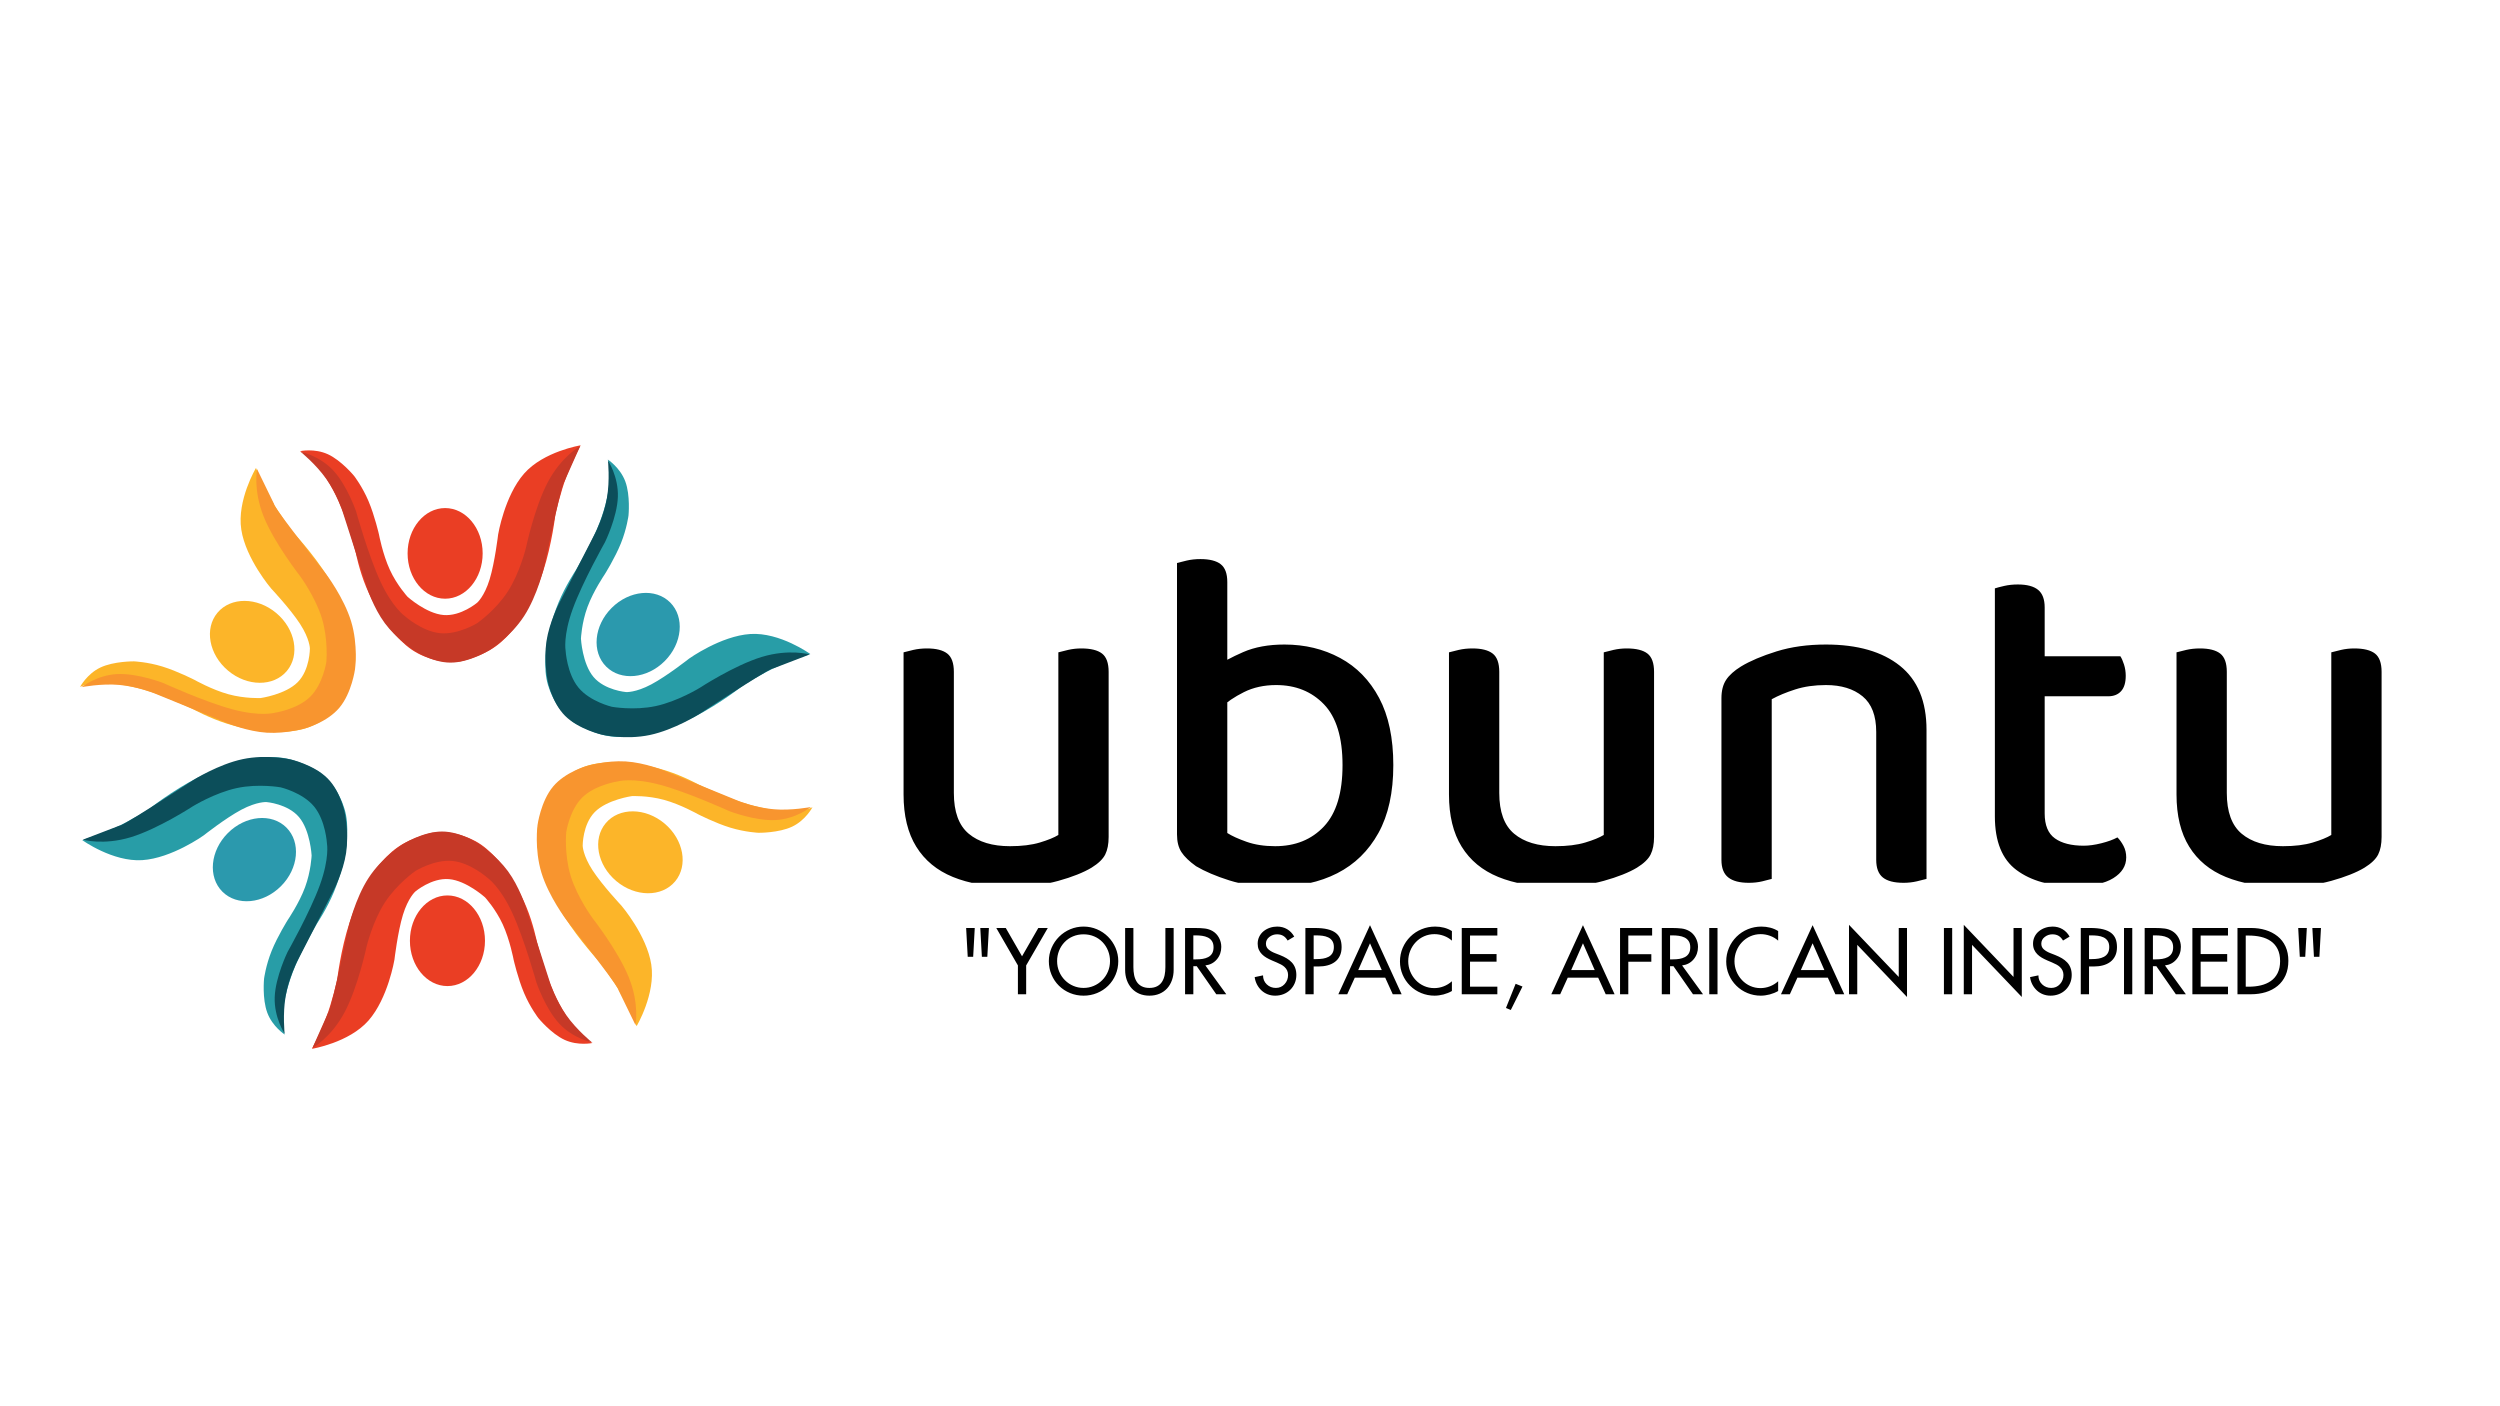 <?xml version="1.0" encoding="utf-8"?>
<svg width="1280" height="720" viewBox="0 0 1280 720" fill="none" stroke="none" version="1.1" xmlns:xlink="http://www.w3.org/1999/xlink" xmlns="http://www.w3.org/2000/svg">
  <defs>
    <rect id="rect_1" x="0" y="0" width="798" height="271" />
    <clipPath id="clip_path_2">
      <use xlink:href="#rect_1" />
    </clipPath>
    <rect id="rect_3" x="0" y="0" width="703" height="47" />
    <clipPath id="clip_path_4">
      <use xlink:href="#rect_3" />
    </clipPath>
  </defs>
  <g id="Group">
    <rect id="Rectangle" width="1280" height="720" style="fill:#FFFFFF;fill-rule:evenodd;mix-blend-mode:normal;" />
    <g id="Group" transform="translate(41 228)">
      <g id="Group" transform="translate(112.613 0)">
        <path id="Path" d="M143.679 0C143.679 0 139.583 7.737 136.501 15.726C133.418 23.714 130.756 35.324 130.756 35.324C130.756 35.324 129.022 50.595 124.416 64.677C119.81 78.758 113.52 88.278 113.52 88.278C113.52 88.278 107.774 97.65 99.85 103.153C91.925 108.657 81.821 110.69 81.821 110.69L73.5 110.69C73.5 110.69 64.734 109.847 57.057 104.542C49.38 99.236 42.793 89.468 42.793 89.468C42.793 89.468 37.444 81.238 33.877 72.61C30.311 63.983 28.528 54.959 28.528 54.959C28.528 54.959 25.16 41.761 21.198 31.952C17.236 22.144 12.679 15.726 12.679 15.726C12.679 15.726 9.509 10.938 6.538 7.756C3.566 4.573 0 2.996 0 2.996C0 2.996 7.349 1.4 14.283 4.583C21.217 7.765 27.736 15.726 27.736 15.726C27.736 15.726 31.896 21.103 35.066 28.581C38.236 36.059 40.415 45.637 40.415 45.637C40.415 45.637 42.297 55.703 45.962 63.685C49.628 71.668 55.076 77.569 55.076 77.569C55.076 77.569 64.585 86.146 73.5 86.89C82.416 87.634 90.736 80.544 90.736 80.544C90.736 80.544 94.401 77.37 97.076 68.644C99.751 59.917 101.434 45.637 101.434 45.637C101.434 45.637 104.703 25.908 114.708 14.499C124.713 3.09 143.679 0 143.679 0" style="fill:#EA3E24;fill-rule:evenodd;mix-blend-mode:normal;" />
        <path id="Oval" d="M0 23.205C0 10.389 8.604 0 19.217 0C29.83 0 38.434 10.389 38.434 23.205C38.434 36.02 29.83 46.409 19.217 46.409C8.604 46.409 0 36.02 0 23.205Z" style="fill:#EA3E24;fill-rule:evenodd;mix-blend-mode:normal;" transform="translate(55.074 32.129)" />
        <path id="Path" d="M135.078 18.247C135.078 18.247 134.682 17.503 132.106 28.361C129.531 39.22 124.776 61.681 124.776 61.681C124.776 61.681 121.408 76.408 114.474 87.068C107.541 97.728 97.04 104.322 97.04 104.322C97.04 104.322 86.689 110.867 76.833 110.867C66.977 110.867 57.615 104.322 57.615 104.322C57.615 104.322 49.047 98.621 43.153 90.638C37.259 82.655 34.04 72.391 34.04 72.391L21.559 33.518C21.559 33.518 18.628 24.52 13.238 16.858C7.848 9.197 0 2.872 0 2.872C0 2.872 9.681 4.833 16.804 12.495C23.927 20.156 28.493 33.518 28.493 33.518C28.493 33.518 34.733 56.029 40.974 69.416C47.215 82.803 53.455 87.068 53.455 87.068C53.455 87.068 62.222 94.902 71.484 95.794C80.745 96.687 90.502 90.638 90.502 90.638C90.502 90.638 99.913 84.117 106.153 74.448C112.394 64.779 115.465 51.963 115.465 51.963C115.465 51.963 119.823 31.237 126.757 18.247C133.691 5.256 143.2 0 143.2 0L135.078 18.247Z" style="fill:#C63927;fill-rule:evenodd;mix-blend-mode:normal;" transform="translate(0.233 0.396)" />
      </g>
      <g id="Group" transform="translate(238.172 7.275)">
        <g id="Group">
          <path id="Path" d="M135.717 99.589C135.717 99.589 127.356 102.161 119.534 105.627C111.712 109.094 101.628 115.418 101.628 115.418C101.628 115.418 89.616 124.99 76.412 131.686C63.209 138.383 52.037 140.662 52.037 140.662C52.037 140.662 41.356 143.221 31.864 141.503C22.374 139.785 13.793 134.07 13.793 134.07L7.909 128.18C7.909 128.18 2.306 121.379 0.625 112.193C-1.056 103.007 1.186 91.437 1.186 91.437C1.186 91.437 3.217 81.831 6.789 73.206C10.361 64.581 15.474 56.938 15.474 56.938C15.474 56.938 22.415 45.221 26.541 35.481C30.667 25.741 31.979 17.976 31.979 17.976C31.979 17.976 33.119 12.348 33.266 7.994C33.412 3.64 32.005 0 32.005 0C32.005 0 38.328 4.074 40.984 11.232C43.639 18.391 42.626 28.635 42.626 28.635C42.626 28.635 41.77 35.382 38.729 42.914C35.689 50.445 30.464 58.761 30.464 58.761C30.464 58.761 24.685 67.211 21.639 75.45C18.591 83.689 18.276 91.718 18.276 91.718C18.276 91.718 18.941 104.515 24.72 111.351C30.499 118.188 41.391 119.065 41.391 119.065C41.391 119.065 46.224 119.415 54.279 115.138C62.334 110.861 73.611 101.955 73.611 101.955C73.611 101.955 89.857 90.319 104.99 89.334C120.123 88.348 135.717 99.589 135.717 99.589" style="fill:#289DA7;fill-rule:evenodd;mix-blend-mode:normal;" />
          <path id="Oval" d="M7.703 7.711C16.755 -1.351 30.177 -2.607 37.681 4.906C45.186 12.419 43.932 25.856 34.879 34.918C25.828 43.98 12.405 45.236 4.901 37.723C-2.604 30.21 -1.349 16.773 7.703 7.711Z" style="fill:#2B99AD;fill-rule:evenodd;mix-blend-mode:normal;" transform="translate(26.278 68.285)" />
          <path id="Path" d="M116.667 106.49C116.667 106.49 116.913 105.684 107.422 111.539C97.931 117.394 78.704 129.911 78.704 129.911C78.704 129.911 65.921 137.94 53.488 140.569C41.055 143.199 28.973 140.429 28.973 140.429C28.973 140.429 17.03 137.729 10.061 130.752C3.091 123.775 1.095 112.521 1.095 112.521C1.095 112.521 -0.937 102.424 0.535 92.607C2.006 82.79 6.979 73.253 6.979 73.253L25.61 36.931C25.61 36.931 29.894 28.493 31.494 19.261C33.095 10.028 32.012 0 32.012 0C32.012 0 37.472 8.24 37.098 18.7C36.723 29.159 30.514 41.839 30.514 41.839C30.514 41.839 19.026 62.174 13.983 76.058C8.94 89.942 10.341 97.375 10.341 97.375C10.341 97.375 11.007 109.12 16.925 116.307C22.844 123.495 34.016 126.124 34.016 126.124C34.016 126.124 45.276 128.175 56.518 125.755C67.76 123.336 78.984 116.447 78.984 116.447C78.984 116.447 96.705 104.878 110.784 100.6C124.863 96.323 135.299 99.338 135.299 99.338L116.667 106.49Z" style="fill:#0C4E5A;fill-rule:evenodd;mix-blend-mode:normal;" transform="translate(0.079 0.473)" />
        </g>
      </g>
      <g id="Group" transform="translate(0 11.59)">
        <path id="Path" d="M90.062 0C90.062 0 93.35 8.115 97.482 15.613C101.613 23.112 108.785 32.617 108.785 32.617C108.785 32.617 119.357 43.763 127.171 56.346C134.986 68.93 138.227 79.873 138.227 79.873C138.227 79.873 141.705 90.303 140.823 99.918C139.941 109.533 135.002 118.588 135.002 118.588L129.653 124.969C129.653 124.969 123.373 131.15 114.379 133.627C105.384 136.104 93.676 134.877 93.676 134.877C93.676 134.877 83.939 133.689 75.045 130.878C66.151 128.067 58.1 123.634 58.1 123.634C58.1 123.634 45.836 117.733 35.783 114.467C25.731 111.201 17.891 110.57 17.891 110.57C17.891 110.57 12.19 109.924 7.844 110.157C3.499 110.39 0 112.111 0 112.111C0 112.111 3.503 105.449 10.395 102.178C17.287 98.906 27.569 99.023 27.569 99.023C27.569 99.023 34.358 99.289 42.118 101.665C49.877 104.041 58.608 108.526 58.608 108.526C58.608 108.526 67.519 113.553 75.984 115.874C84.448 118.194 92.465 117.808 92.465 117.808C92.465 117.808 105.142 116.03 111.441 109.671C117.741 103.312 117.664 92.373 117.664 92.373C117.664 92.373 117.592 87.523 112.633 79.862C107.675 72.202 97.83 61.732 97.83 61.732C97.83 61.732 84.834 46.544 82.535 31.537C80.236 16.531 90.062 0 90.062 0" style="fill:#FCB529;fill-rule:evenodd;mix-blend-mode:normal;" />
        <path id="Oval" d="M9.28 35.705C-0.527 27.468 -2.946 14.191 3.876 6.052C10.698 -2.087 24.178 -2.007 33.985 6.231C43.791 14.469 46.211 27.745 39.389 35.884C32.567 44.023 19.086 43.943 9.28 35.705Z" style="fill:#FCB529;fill-rule:evenodd;mix-blend-mode:normal;" transform="translate(66.477 68.067)" />
        <path id="Path" d="M98.591 17.958C98.591 17.958 97.767 17.784 104.421 26.738C111.075 35.693 125.205 53.777 125.205 53.777C125.205 53.777 134.309 65.826 138.01 77.996C141.71 90.166 140.007 102.457 140.007 102.457C140.007 102.457 138.361 114.602 132.026 122.16C125.69 129.719 114.665 132.691 114.665 132.691C114.665 132.691 104.794 135.597 94.897 134.986C85 134.374 75.077 130.246 75.077 130.246L37.308 114.83C37.308 114.83 28.538 111.294 19.211 110.502C9.884 109.711 0 111.664 0 111.664C0 111.664 7.723 105.501 18.165 104.963C28.606 104.425 41.765 109.513 41.765 109.513C41.765 109.513 63.002 119.196 77.257 123.016C91.513 126.835 98.787 124.791 98.787 124.791C98.787 124.791 110.417 123.103 117.053 116.574C123.689 110.045 125.333 98.674 125.333 98.674C125.333 98.674 126.391 87.266 123.004 76.265C119.617 65.264 111.784 54.671 111.784 54.671C111.784 54.671 98.726 38.007 93.242 24.339C87.759 10.671 89.85 0 89.85 0L98.591 17.958Z" style="fill:#F8952F;fill-rule:evenodd;mix-blend-mode:normal;" transform="translate(0.765 0.574)" />
      </g>
    </g>
    <g id="Group" transform="translate(42.109 387.549)">
      <g id="Group" transform="translate(117.598 38.188)">
        <path id="Path" d="M0 110.69C0 110.69 4.096 102.953 7.179 94.964C10.261 86.976 12.924 75.366 12.924 75.366C12.924 75.366 14.658 60.094 19.264 46.013C23.87 31.931 30.16 22.412 30.16 22.412C30.16 22.412 35.905 13.041 43.83 7.536C51.754 2.033 61.858 0 61.858 0L70.179 0C70.179 0 78.945 0.843 86.623 6.148C94.299 11.454 100.887 21.221 100.887 21.221C100.887 21.221 106.236 29.452 109.802 38.08C113.368 46.707 115.151 55.731 115.151 55.731C115.151 55.731 118.519 68.929 122.481 78.737C126.443 88.546 131 94.964 131 94.964C131 94.964 134.17 99.752 137.141 102.934C140.113 106.116 143.679 107.694 143.679 107.694C143.679 107.694 136.33 109.29 129.396 106.107C122.462 102.925 115.943 94.964 115.943 94.964C115.943 94.964 111.783 89.587 108.613 82.109C105.443 74.631 103.264 65.053 103.264 65.053C103.264 65.053 101.382 54.987 97.717 47.005C94.052 39.022 88.603 33.121 88.603 33.121C88.603 33.121 79.094 24.544 70.179 23.8C61.264 23.056 52.943 30.146 52.943 30.146C52.943 30.146 49.278 33.32 46.603 42.046C43.929 50.773 42.245 65.053 42.245 65.053C42.245 65.053 38.976 84.781 28.971 96.191C18.966 107.6 0 110.69 0 110.69" style="fill:#EA3E24;fill-rule:evenodd;mix-blend-mode:normal;" transform="translate(0 0.575)" />
        <path id="Oval" d="M38.434 23.205C38.434 36.021 29.831 46.409 19.217 46.409C8.604 46.409 0 36.021 0 23.205C0 10.389 8.604 0 19.217 0C29.831 0 38.434 10.389 38.434 23.205Z" style="fill:#EA3E24;fill-rule:evenodd;mix-blend-mode:normal;" transform="translate(50.169 32.725)" />
        <path id="Path" d="M8.122 92.621C8.122 92.621 8.519 93.365 11.094 82.506C13.67 71.647 18.424 49.186 18.424 49.186C18.424 49.186 21.792 34.459 28.726 23.8C35.66 13.139 46.16 6.545 46.16 6.545C46.16 6.545 56.512 0 66.368 0C76.224 0 85.585 6.545 85.585 6.545C85.585 6.545 94.153 12.247 100.047 20.229C105.941 28.212 109.161 38.476 109.161 38.476L121.642 77.349C121.642 77.349 124.573 86.348 129.963 94.009C135.352 101.671 143.2 107.995 143.2 107.995C143.2 107.995 133.52 106.034 126.396 98.372C119.273 90.711 114.708 77.349 114.708 77.349C114.708 77.349 108.467 54.839 102.227 41.451C95.986 28.064 89.746 23.8 89.746 23.8C89.746 23.8 80.979 15.966 71.717 15.073C62.455 14.181 52.698 20.229 52.698 20.229C52.698 20.229 43.288 26.751 37.047 36.419C30.807 46.088 27.736 58.905 27.736 58.905C27.736 58.905 23.377 79.63 16.443 92.621C9.509 105.611 0 110.867 0 110.867L8.122 92.621Z" style="fill:#C63927;fill-rule:evenodd;mix-blend-mode:normal;" transform="translate(0.245 0)" />
      </g>
      <g id="Group">
        <g id="Group">
          <path id="Path" d="M0 42.507C0 42.507 8.362 39.936 16.183 36.469C24.005 33.003 34.089 26.678 34.089 26.678C34.089 26.678 46.101 17.107 59.304 10.41C72.508 3.714 83.68 1.435 83.68 1.435C83.68 1.435 94.362 -1.125 103.853 0.593C113.344 2.311 121.924 8.026 121.924 8.026L127.808 13.916C127.808 13.916 133.411 20.718 135.092 29.904C136.773 39.089 134.532 50.659 134.532 50.659C134.532 50.659 132.5 60.266 128.928 68.891C125.356 77.516 120.243 85.159 120.243 85.159C120.243 85.159 113.302 96.876 109.176 106.616C105.05 116.356 103.738 124.12 103.738 124.12C103.738 124.12 102.598 129.749 102.452 134.103C102.305 138.457 103.713 142.096 103.713 142.096C103.713 142.096 97.389 138.023 94.734 130.865C92.078 123.706 93.091 113.462 93.091 113.462C93.091 113.462 93.948 106.715 96.988 99.183C100.029 91.651 105.253 83.336 105.253 83.336C105.253 83.336 111.032 74.886 114.079 66.647C117.126 58.408 117.441 50.379 117.441 50.379C117.441 50.379 116.776 37.582 110.997 30.745C105.218 23.908 94.326 23.032 94.326 23.032C94.326 23.032 89.494 22.681 81.439 26.959C73.383 31.236 62.106 40.141 62.106 40.141C62.106 40.141 45.86 51.778 30.727 52.763C15.594 53.748 0 42.507 0 42.507" style="fill:#289DA7;fill-rule:evenodd;mix-blend-mode:normal;" transform="translate(0 0.079)" />
          <path id="Oval" d="M34.88 34.918C25.828 43.98 12.405 45.236 4.901 37.722C-2.604 30.21 -1.349 16.773 7.703 7.711C16.755 -1.351 30.177 -2.607 37.681 4.906C45.186 12.419 43.932 25.856 34.88 34.918Z" style="fill:#2B99AD;fill-rule:evenodd;mix-blend-mode:normal;" transform="translate(66.855 31.263)" />
          <path id="Path" d="M18.631 35.212C18.631 35.212 18.386 36.018 27.877 30.163C37.368 24.308 56.595 11.792 56.595 11.792C56.595 11.792 69.378 3.763 81.811 1.133C94.244 -1.496 106.326 1.274 106.326 1.274C106.326 1.274 118.269 3.974 125.238 10.95C132.207 17.927 134.204 29.182 134.204 29.182C134.204 29.182 136.235 39.279 134.764 49.096C133.293 58.913 128.32 68.45 128.32 68.45L109.688 104.772C109.688 104.772 105.405 113.21 103.805 122.442C102.204 131.675 103.287 141.702 103.287 141.702C103.287 141.702 97.826 133.463 98.201 123.003C98.576 112.544 104.785 99.864 104.785 99.864C104.785 99.864 116.272 79.528 121.316 65.645C126.359 51.761 124.958 44.328 124.958 44.328C124.958 44.328 124.293 32.583 118.374 25.395C112.455 18.208 101.283 15.578 101.283 15.578C101.283 15.578 90.023 13.528 78.781 15.947C67.539 18.366 56.315 25.256 56.315 25.256C56.315 25.256 38.594 36.825 24.515 41.102C10.436 45.38 0 42.364 0 42.364L18.631 35.212Z" style="fill:#0C4E5A;fill-rule:evenodd;mix-blend-mode:normal;" transform="translate(0.338 0)" />
        </g>
      </g>
      <g id="Group" transform="translate(232.723 2.219)">
        <path id="Path" d="M50.904 135.181C50.904 135.181 47.616 127.067 43.484 119.568C39.353 112.07 32.181 102.565 32.181 102.565C32.181 102.565 21.609 91.419 13.795 78.835C5.98 66.251 2.739 55.308 2.739 55.308C2.739 55.308 -0.739 44.879 0.143 35.264C1.026 25.649 5.965 16.593 5.965 16.593L11.313 10.212C11.313 10.212 17.593 4.031 26.587 1.554C35.582 -0.923 47.291 0.304 47.291 0.304C47.291 0.304 57.027 1.492 65.921 4.303C74.815 7.114 82.867 11.547 82.867 11.547C82.867 11.547 95.131 17.448 105.183 20.714C115.235 23.98 123.076 24.611 123.076 24.611C123.076 24.611 128.776 25.258 133.121 25.024C137.467 24.791 140.966 23.07 140.966 23.07C140.966 23.07 137.464 29.732 130.572 33.004C123.679 36.276 113.397 36.158 113.397 36.158C113.397 36.158 106.608 35.892 98.849 33.517C91.089 31.141 82.359 26.655 82.359 26.655C82.359 26.655 73.447 21.628 64.983 19.308C56.518 16.987 48.501 17.373 48.501 17.373C48.501 17.373 35.825 19.152 29.525 25.511C23.225 31.869 23.302 42.808 23.302 42.808C23.302 42.808 23.375 47.658 28.333 55.319C33.292 62.979 43.136 73.45 43.136 73.45C43.136 73.45 56.132 88.638 58.431 103.644C60.73 118.65 50.904 135.181 50.904 135.181" style="fill:#FCB529;fill-rule:evenodd;mix-blend-mode:normal;" transform="translate(0.199 0.462)" />
        <path id="Oval" d="M33.985 6.231C43.791 14.469 46.211 27.745 39.389 35.884C32.566 44.023 19.086 43.943 9.28 35.705C-0.527 27.468 -2.946 14.192 3.876 6.053C10.698 -2.087 24.178 -2.007 33.985 6.231Z" style="fill:#FCB529;fill-rule:evenodd;mix-blend-mode:normal;" transform="translate(31.426 25.64)" />
        <path id="Path" d="M41.807 117.113C41.807 117.113 42.631 117.287 35.977 108.332C29.323 99.377 15.193 81.293 15.193 81.293C15.193 81.293 6.089 69.244 2.388 57.074C-1.312 44.905 0.391 32.613 0.391 32.613C0.391 32.613 2.037 20.468 8.372 12.91C14.708 5.351 25.733 2.379 25.733 2.379C25.733 2.379 35.604 -0.527 45.501 0.084C55.398 0.696 65.321 4.825 65.321 4.825L103.09 20.24C103.09 20.24 111.86 23.776 121.187 24.568C130.514 25.359 140.398 23.406 140.398 23.406C140.398 23.406 132.674 29.569 122.233 30.107C111.792 30.645 98.633 25.557 98.633 25.557C98.633 25.557 77.396 15.874 63.141 12.055C48.885 8.235 41.611 10.28 41.611 10.28C41.611 10.28 29.981 11.967 23.345 18.496C16.708 25.025 15.065 36.396 15.065 36.396C15.065 36.396 14.006 47.804 17.394 58.805C20.781 69.806 28.614 80.399 28.614 80.399C28.614 80.399 41.672 97.064 47.156 110.732C52.639 124.399 50.548 135.07 50.548 135.07L41.807 117.113Z" style="fill:#F8952F;fill-rule:evenodd;mix-blend-mode:normal;" />
      </g>
    </g>
    <g clip-path="url(#clip_path_2)" style="mix-blend-mode:normal;" transform="translate(442 181)">
      <path d="M17.25 225.75L17.25 204.5L43 204.5L43 225Q43 239.5 50.625 245.875Q58.25 252.25 71.75 252.25Q80.75 252.25 87 250.375Q93.25 248.5 96.5 246.5L96.5 204.5L122.25 204.5L122.25 247.5Q122.25 253 120.5 256.5Q118.75 260 113.5 263.25Q107.25 267 96.5 270Q85.75 273 71.5 273Q54.75 273 42.5 268Q30.25 263 23.75 252.5Q17.25 242 17.25 225.75ZM122.25 217L96.5 217L96.5 153Q98.25 152.5 101.5 151.75Q104.75 151 108.25 151Q115.5 151 118.875 153.625Q122.25 156.25 122.25 163L122.25 217ZM43 217L17.25 217L17.25 153Q19 152.5 22.25 151.75Q25.5 151 29.25 151Q36.25 151 39.625 153.625Q43 156.25 43 163L43 217ZM212.25 149Q228 149 240.75 155.875Q253.5 162.75 260.75 176.375Q268 190 268 210.75Q268 231.75 260.375 245.5Q252.75 259.25 239.25 266.125Q225.75 273 207.5 273Q194.25 273 184 269.75Q173.75 266.5 167 262.5Q161.75 258.75 159.5 255.25Q157.25 251.75 157.25 246.25L157.25 164.5L183 164.5L183 245.5Q186.5 247.75 192.875 250Q199.25 252.25 207.5 252.25Q223 252.25 232.5 242.125Q242 232 242 210.75Q242 189.5 232.5 179.625Q223 169.75 208 169.75Q198.75 169.75 191.5 173.375Q184.25 177 179.5 181.5L176.5 160.75Q182.25 156.75 191.125 152.875Q200 149 212.25 149ZM183 170L157.25 170L157.25 107.25Q159 106.75 162.25 106Q165.5 105.25 169.25 105.25Q176.25 105.25 179.625 107.875Q183 110.5 183 117L183 170ZM296.5 225.75L296.5 204.5L322.25 204.5L322.25 225Q322.25 239.5 329.875 245.875Q337.5 252.25 351 252.25Q360 252.25 366.25 250.375Q372.5 248.5 375.75 246.5L375.75 204.5L401.5 204.5L401.5 247.5Q401.5 253 399.75 256.5Q398 260 392.75 263.25Q386.5 267 375.75 270Q365 273 350.75 273Q334 273 321.75 268Q309.5 263 303 252.5Q296.5 242 296.5 225.75ZM401.5 217L375.75 217L375.75 153Q377.5 152.5 380.75 151.75Q384 151 387.5 151Q394.75 151 398.125 153.625Q401.5 156.25 401.5 163L401.5 217ZM322.25 217L296.5 217L296.5 153Q298.25 152.5 301.5 151.75Q304.75 151 308.5 151Q315.5 151 318.875 153.625Q322.25 156.25 322.25 163L322.25 217ZM541 192.75L541 217.5L515.25 217.5L515.25 193.75Q515.25 181.25 508.25 175.5Q501.25 169.75 489.5 169.75Q480.75 169.75 473.75 172Q466.75 174.25 461.75 177L461.75 217.5L436 217.5L436 176.5Q436 170.75 438.375 167.125Q440.75 163.5 446 160.25Q453 156 464.25 152.5Q475.5 149 489.5 149Q513.75 149 527.375 159.875Q541 170.75 541 192.75ZM436 204.5L461.75 204.5L461.75 269Q460 269.5 456.875 270.25Q453.75 271 450 271Q443 271 439.5 268.25Q436 265.5 436 259.25L436 204.5ZM515.25 204.5L541 204.5L541 269Q539.25 269.5 536 270.25Q532.75 271 529.25 271Q522 271 518.625 268.25Q515.25 265.5 515.25 259.25L515.25 204.5ZM576 203.5L601.5 203.5L601.5 235.5Q601.5 244.5 606.75 248.25Q612 252 621.5 252Q625.5 252 630.5 250.75Q635.5 249.5 638.75 247.75Q640.5 249.5 641.875 252.125Q643.25 254.75 643.25 258Q643.25 264.5 636.625 268.625Q630 272.75 616.75 272.75Q598.25 272.75 587.125 264.5Q576 256.25 576 237L576 203.5ZM590.5 175.5L590.5 155L640.25 155Q641.25 156.5 642.125 159.25Q643 162 643 165Q643 170.25 640.625 172.875Q638.25 175.5 634 175.5L590.5 175.5ZM601.5 210.5L576 210.5L576 120.25Q577.5 119.75 580.75 119Q584 118.25 587.75 118.25Q594.75 118.25 598.125 121Q601.5 123.75 601.5 130L601.5 210.5ZM669 225.75L669 204.5L694.75 204.5L694.75 225Q694.75 239.5 702.375 245.875Q710 252.25 723.5 252.25Q732.5 252.25 738.75 250.375Q745 248.5 748.25 246.5L748.25 204.5L774 204.5L774 247.5Q774 253 772.25 256.5Q770.5 260 765.25 263.25Q759 267 748.25 270Q737.5 273 723.25 273Q706.5 273 694.25 268Q682 263 675.5 252.5Q669 242 669 225.75ZM774 217L748.25 217L748.25 153Q750 152.5 753.25 151.75Q756.5 151 760 151Q767.25 151 770.625 153.625Q774 156.25 774 163L774 217ZM694.75 217L669 217L669 153Q670.75 152.5 674 151.75Q677.25 151 681 151Q688 151 691.375 153.625Q694.75 156.25 694.75 163L694.75 217Z" transform="translate(3.375 0)" style="fill:#000000;" />
    </g>
    <g clip-path="url(#clip_path_4)" style="mix-blend-mode:normal;" transform="translate(490 470)">
      <path d="M4.05 5.13L4.86 19.89L7.65 19.89L8.46 5.13L4.05 5.13ZM11.295 5.13L12.105 19.89L14.895 19.89L15.705 5.13L11.295 5.13ZM30.555 24.3L30.555 39.06L34.785 39.06L34.785 24.3L45.855 5.13L40.995 5.13L32.67 19.62L24.345 5.13L19.485 5.13L30.555 24.3ZM64.17 4.41Q60.57 4.41 57.33 5.782Q54.09 7.155 51.638 9.607Q49.185 12.06 47.79 15.3Q46.395 18.54 46.395 22.095Q46.395 25.785 47.767 29.047Q49.14 32.31 51.593 34.718Q54.045 37.125 57.285 38.453Q60.525 39.78 64.17 39.78Q67.815 39.78 71.055 38.453Q74.295 37.125 76.748 34.718Q79.2 32.31 80.573 29.047Q81.945 25.785 81.945 22.095Q81.945 18.54 80.55 15.3Q79.155 12.06 76.703 9.607Q74.25 7.155 71.01 5.782Q67.77 4.41 64.17 4.41ZM64.17 35.82Q61.425 35.82 58.972 34.785Q56.52 33.75 54.63 31.86Q52.74 29.97 51.682 27.45Q50.625 24.93 50.625 22.095Q50.625 19.305 51.615 16.808Q52.605 14.31 54.428 12.398Q56.25 10.485 58.748 9.428Q61.245 8.37 64.17 8.37Q67.095 8.37 69.593 9.428Q72.09 10.485 73.912 12.398Q75.735 14.31 76.725 16.808Q77.715 19.305 77.715 22.095Q77.715 24.93 76.657 27.45Q75.6 29.97 73.71 31.86Q71.82 33.75 69.368 34.785Q66.915 35.82 64.17 35.82ZM85.455 5.13L85.455 26.595Q85.455 29.385 86.31 31.793Q87.165 34.2 88.785 36Q90.405 37.8 92.7 38.79Q94.995 39.78 97.875 39.78Q100.755 39.78 103.073 38.79Q105.39 37.8 106.988 36.023Q108.585 34.245 109.44 31.815Q110.295 29.385 110.295 26.595L110.295 5.13L106.065 5.13L106.065 25.155Q106.065 27.405 105.683 29.273Q105.3 31.14 104.378 32.625Q103.455 34.11 101.835 34.965Q100.215 35.82 97.875 35.82Q95.535 35.82 93.915 34.965Q92.295 34.11 91.373 32.625Q90.45 31.14 90.067 29.273Q89.685 27.405 89.685 25.155L89.685 5.13L85.455 5.13ZM126.54 24.3Q130.185 23.85 132.435 21.172Q134.685 18.495 134.685 14.805Q134.685 12.33 133.493 10.125Q132.3 7.92 130.23 6.705Q128.43 5.67 126.338 5.4Q124.245 5.13 121.275 5.13L116.145 5.13L116.145 39.06L120.375 39.06L120.375 24.705L122.13 24.705L132.12 39.06L137.25 39.06L126.54 24.3ZM120.375 8.91L121.5 8.91Q123.3 8.91 124.875 9.135Q126.45 9.36 127.778 9.99Q129.105 10.62 129.915 11.857Q130.725 13.095 130.725 14.985Q130.725 16.92 129.983 18.157Q129.24 19.395 127.958 20.047Q126.675 20.7 125.145 20.948Q123.615 21.195 121.725 21.195L120.375 21.195L120.375 8.91ZM172.035 9.54Q170.64 7.065 168.39 5.737Q166.14 4.41 163.305 4.41Q161.37 4.41 159.57 5.018Q157.77 5.625 156.353 6.772Q154.935 7.92 154.125 9.562Q153.315 11.205 153.315 13.185Q153.315 14.895 153.9 16.223Q154.485 17.55 155.498 18.562Q156.51 19.575 157.77 20.317Q159.03 21.06 160.695 21.78L163.035 22.77Q164.295 23.31 165.308 23.85Q166.32 24.39 167.04 25.065Q168.885 26.73 168.885 29.205Q168.885 31.905 167.108 33.862Q165.33 35.82 162.63 35.82Q159.885 35.82 157.973 33.998Q156.06 32.175 156.06 29.385L151.785 30.285Q152.055 32.31 152.955 34.042Q153.855 35.775 155.25 37.08Q156.645 38.385 158.445 39.083Q160.245 39.78 162.27 39.78Q164.52 39.78 166.5 39.015Q168.48 38.25 169.965 36.81Q171.45 35.37 172.283 33.413Q173.115 31.455 173.115 29.205Q173.115 27.135 172.508 25.538Q171.9 23.94 170.775 22.747Q169.65 21.555 168.143 20.655Q166.635 19.755 164.7 18.99L162.27 18.045Q160.245 17.28 158.895 16.133Q157.545 14.985 157.545 13.185Q157.545 11.07 159.3 9.72Q161.055 8.37 163.215 8.37Q165.105 8.37 166.41 9.158Q167.715 9.945 168.66 11.565L172.035 9.54ZM181.98 24.84L184.41 24.84Q186.93 24.84 189.068 24.277Q191.205 23.715 192.825 22.523Q194.445 21.33 195.368 19.44Q196.29 17.55 196.29 14.94Q196.29 12.51 195.593 10.71Q194.895 8.91 193.32 7.673Q191.745 6.435 189.113 5.782Q186.48 5.13 182.61 5.13L177.75 5.13L177.75 39.06L181.98 39.06L181.98 24.84ZM181.98 8.91L183.105 8.91Q184.95 8.91 186.503 9.113Q188.055 9.315 189.383 9.922Q190.71 10.53 191.52 11.745Q192.33 12.96 192.33 14.85Q192.33 16.785 191.588 18.023Q190.845 19.26 189.563 19.913Q188.28 20.565 186.75 20.812Q185.22 21.06 183.33 21.06L181.98 21.06L181.98 8.91ZM218.61 30.555L222.48 39.06L227.025 39.06L210.825 3.69L194.625 39.06L199.17 39.06L203.04 30.555L218.61 30.555ZM216.855 26.685L204.795 26.685L210.825 12.96L216.855 26.685ZM252.765 6.705Q250.92 5.535 248.715 4.973Q246.51 4.41 244.215 4.41Q240.525 4.41 237.24 5.76Q233.955 7.11 231.458 9.585Q228.96 12.06 227.565 15.322Q226.17 18.585 226.17 22.275Q226.17 25.875 227.543 29.07Q228.915 32.265 231.368 34.695Q233.82 37.125 237.06 38.453Q240.3 39.78 243.855 39.78Q246.105 39.78 248.468 39.15Q250.83 38.52 252.765 37.395L252.765 32.4Q250.875 34.11 248.535 35.01Q246.195 35.91 243.72 35.91Q240.93 35.91 238.5 34.83Q236.07 33.75 234.248 31.815Q232.425 29.88 231.413 27.383Q230.4 24.885 230.4 22.14Q230.4 19.35 231.413 16.83Q232.425 14.31 234.27 12.375Q236.115 10.44 238.568 9.36Q241.02 8.28 243.81 8.28Q246.24 8.28 248.603 9.135Q250.965 9.99 252.765 11.61L252.765 6.705ZM257.805 39.06L276.03 39.06L276.03 35.19L262.035 35.19L262.035 22.365L275.625 22.365L275.625 18.495L262.035 18.495L262.035 9L276.03 9L276.03 5.13L257.805 5.13L257.805 39.06ZM285.39 33.705L280.44 46.08L282.915 47.115L288.9 35.1L285.39 33.705ZM327.645 30.555L331.515 39.06L336.06 39.06L319.86 3.69L303.66 39.06L308.205 39.06L312.075 30.555L327.645 30.555ZM325.89 26.685L313.83 26.685L319.86 12.96L325.89 26.685ZM355.275 9L355.275 5.13L338.85 5.13L338.85 39.06L343.08 39.06L343.08 22.41L354.87 22.41L354.87 18.54L343.08 18.54L343.08 9L355.275 9ZM370.62 24.3Q374.265 23.85 376.515 21.172Q378.765 18.495 378.765 14.805Q378.765 12.33 377.573 10.125Q376.38 7.92 374.31 6.705Q372.51 5.67 370.418 5.4Q368.325 5.13 365.355 5.13L360.225 5.13L360.225 39.06L364.455 39.06L364.455 24.705L366.21 24.705L376.2 39.06L381.33 39.06L370.62 24.3ZM364.455 8.91L365.58 8.91Q367.38 8.91 368.955 9.135Q370.53 9.36 371.858 9.99Q373.185 10.62 373.995 11.857Q374.805 13.095 374.805 14.985Q374.805 16.92 374.062 18.157Q373.32 19.395 372.038 20.047Q370.755 20.7 369.225 20.948Q367.695 21.195 365.805 21.195L364.455 21.195L364.455 8.91ZM388.755 5.13L384.525 5.13L384.525 39.06L388.755 39.06L388.755 5.13ZM419.805 6.705Q417.96 5.535 415.755 4.973Q413.55 4.41 411.255 4.41Q407.565 4.41 404.28 5.76Q400.995 7.11 398.498 9.585Q396 12.06 394.605 15.322Q393.21 18.585 393.21 22.275Q393.21 25.875 394.583 29.07Q395.955 32.265 398.408 34.695Q400.86 37.125 404.1 38.453Q407.34 39.78 410.895 39.78Q413.145 39.78 415.508 39.15Q417.87 38.52 419.805 37.395L419.805 32.4Q417.915 34.11 415.575 35.01Q413.235 35.91 410.76 35.91Q407.97 35.91 405.54 34.83Q403.11 33.75 401.288 31.815Q399.465 29.88 398.453 27.383Q397.44 24.885 397.44 22.14Q397.44 19.35 398.453 16.83Q399.465 14.31 401.31 12.375Q403.155 10.44 405.608 9.36Q408.06 8.28 410.85 8.28Q413.28 8.28 415.643 9.135Q418.005 9.99 419.805 11.61L419.805 6.705ZM445.23 30.555L449.1 39.06L453.645 39.06L437.445 3.69L421.245 39.06L425.79 39.06L429.66 30.555L445.23 30.555ZM443.475 26.685L431.415 26.685L437.445 12.96L443.475 26.685ZM456.075 39.06L460.305 39.06L460.305 13.77L485.775 40.455L485.775 5.13L481.545 5.13L481.545 30.195L456.075 3.51L456.075 39.06ZM508.905 5.13L504.675 5.13L504.675 39.06L508.905 39.06L508.905 5.13ZM514.845 39.06L519.075 39.06L519.075 13.77L544.545 40.455L544.545 5.13L540.315 5.13L540.315 30.195L514.845 3.51L514.845 39.06ZM569.025 9.54Q567.63 7.065 565.38 5.737Q563.13 4.41 560.295 4.41Q558.36 4.41 556.56 5.018Q554.76 5.625 553.343 6.772Q551.925 7.92 551.115 9.562Q550.305 11.205 550.305 13.185Q550.305 14.895 550.89 16.223Q551.475 17.55 552.488 18.562Q553.5 19.575 554.76 20.317Q556.02 21.06 557.685 21.78L560.025 22.77Q561.285 23.31 562.298 23.85Q563.31 24.39 564.03 25.065Q565.875 26.73 565.875 29.205Q565.875 31.905 564.098 33.862Q562.32 35.82 559.62 35.82Q556.875 35.82 554.963 33.998Q553.05 32.175 553.05 29.385L548.775 30.285Q549.045 32.31 549.945 34.042Q550.845 35.775 552.24 37.08Q553.635 38.385 555.435 39.083Q557.235 39.78 559.26 39.78Q561.51 39.78 563.49 39.015Q565.47 38.25 566.955 36.81Q568.44 35.37 569.273 33.413Q570.105 31.455 570.105 29.205Q570.105 27.135 569.497 25.538Q568.89 23.94 567.765 22.747Q566.64 21.555 565.133 20.655Q563.625 19.755 561.69 18.99L559.26 18.045Q557.235 17.28 555.885 16.133Q554.535 14.985 554.535 13.185Q554.535 11.07 556.29 9.72Q558.045 8.37 560.205 8.37Q562.095 8.37 563.4 9.158Q564.705 9.945 565.65 11.565L569.025 9.54ZM578.97 24.84L581.4 24.84Q583.92 24.84 586.057 24.277Q588.195 23.715 589.815 22.523Q591.435 21.33 592.357 19.44Q593.28 17.55 593.28 14.94Q593.28 12.51 592.583 10.71Q591.885 8.91 590.31 7.673Q588.735 6.435 586.102 5.782Q583.47 5.13 579.6 5.13L574.74 5.13L574.74 39.06L578.97 39.06L578.97 24.84ZM578.97 8.91L580.095 8.91Q581.94 8.91 583.492 9.113Q585.045 9.315 586.372 9.922Q587.7 10.53 588.51 11.745Q589.32 12.96 589.32 14.85Q589.32 16.785 588.578 18.023Q587.835 19.26 586.552 19.913Q585.27 20.565 583.74 20.812Q582.21 21.06 580.32 21.06L578.97 21.06L578.97 8.91ZM601.11 5.13L596.88 5.13L596.88 39.06L601.11 39.06L601.11 5.13ZM617.85 24.3Q621.495 23.85 623.745 21.172Q625.995 18.495 625.995 14.805Q625.995 12.33 624.803 10.125Q623.61 7.92 621.54 6.705Q619.74 5.67 617.648 5.4Q615.555 5.13 612.585 5.13L607.455 5.13L607.455 39.06L611.685 39.06L611.685 24.705L613.44 24.705L623.43 39.06L628.56 39.06L617.85 24.3ZM611.685 8.91L612.81 8.91Q614.61 8.91 616.185 9.135Q617.76 9.36 619.088 9.99Q620.415 10.62 621.225 11.857Q622.035 13.095 622.035 14.985Q622.035 16.92 621.293 18.157Q620.55 19.395 619.268 20.047Q617.985 20.7 616.455 20.948Q614.925 21.195 613.035 21.195L611.685 21.195L611.685 8.91ZM631.89 39.06L650.115 39.06L650.115 35.19L636.12 35.19L636.12 22.365L649.71 22.365L649.71 18.495L636.12 18.495L636.12 9L650.115 9L650.115 5.13L631.89 5.13L631.89 39.06ZM654.975 39.06L661.86 39.06Q665.91 39.06 669.398 38.002Q672.885 36.945 675.518 34.785Q678.15 32.625 679.59 29.385Q681.03 26.145 681.03 21.915Q681.03 17.775 679.568 14.602Q678.105 11.43 675.473 9.338Q672.84 7.245 669.398 6.188Q665.955 5.13 661.995 5.13L654.975 5.13L654.975 39.06ZM659.205 9L660.69 9Q664.065 9 666.968 9.675Q669.87 10.35 672.075 11.88Q674.28 13.41 675.54 15.953Q676.8 18.495 676.8 22.095Q676.8 25.65 675.54 28.192Q674.28 30.735 672.075 32.265Q669.87 33.795 666.99 34.492Q664.11 35.19 660.69 35.19L659.205 35.19L659.205 9ZM686.07 5.13L686.88 19.89L689.67 19.89L690.48 5.13L686.07 5.13ZM693.315 5.13L694.125 19.89L696.915 19.89L697.725 5.13L693.315 5.13Z" transform="translate(0.612 0)" style="fill:#000000;" />
    </g>
  </g>
</svg>
